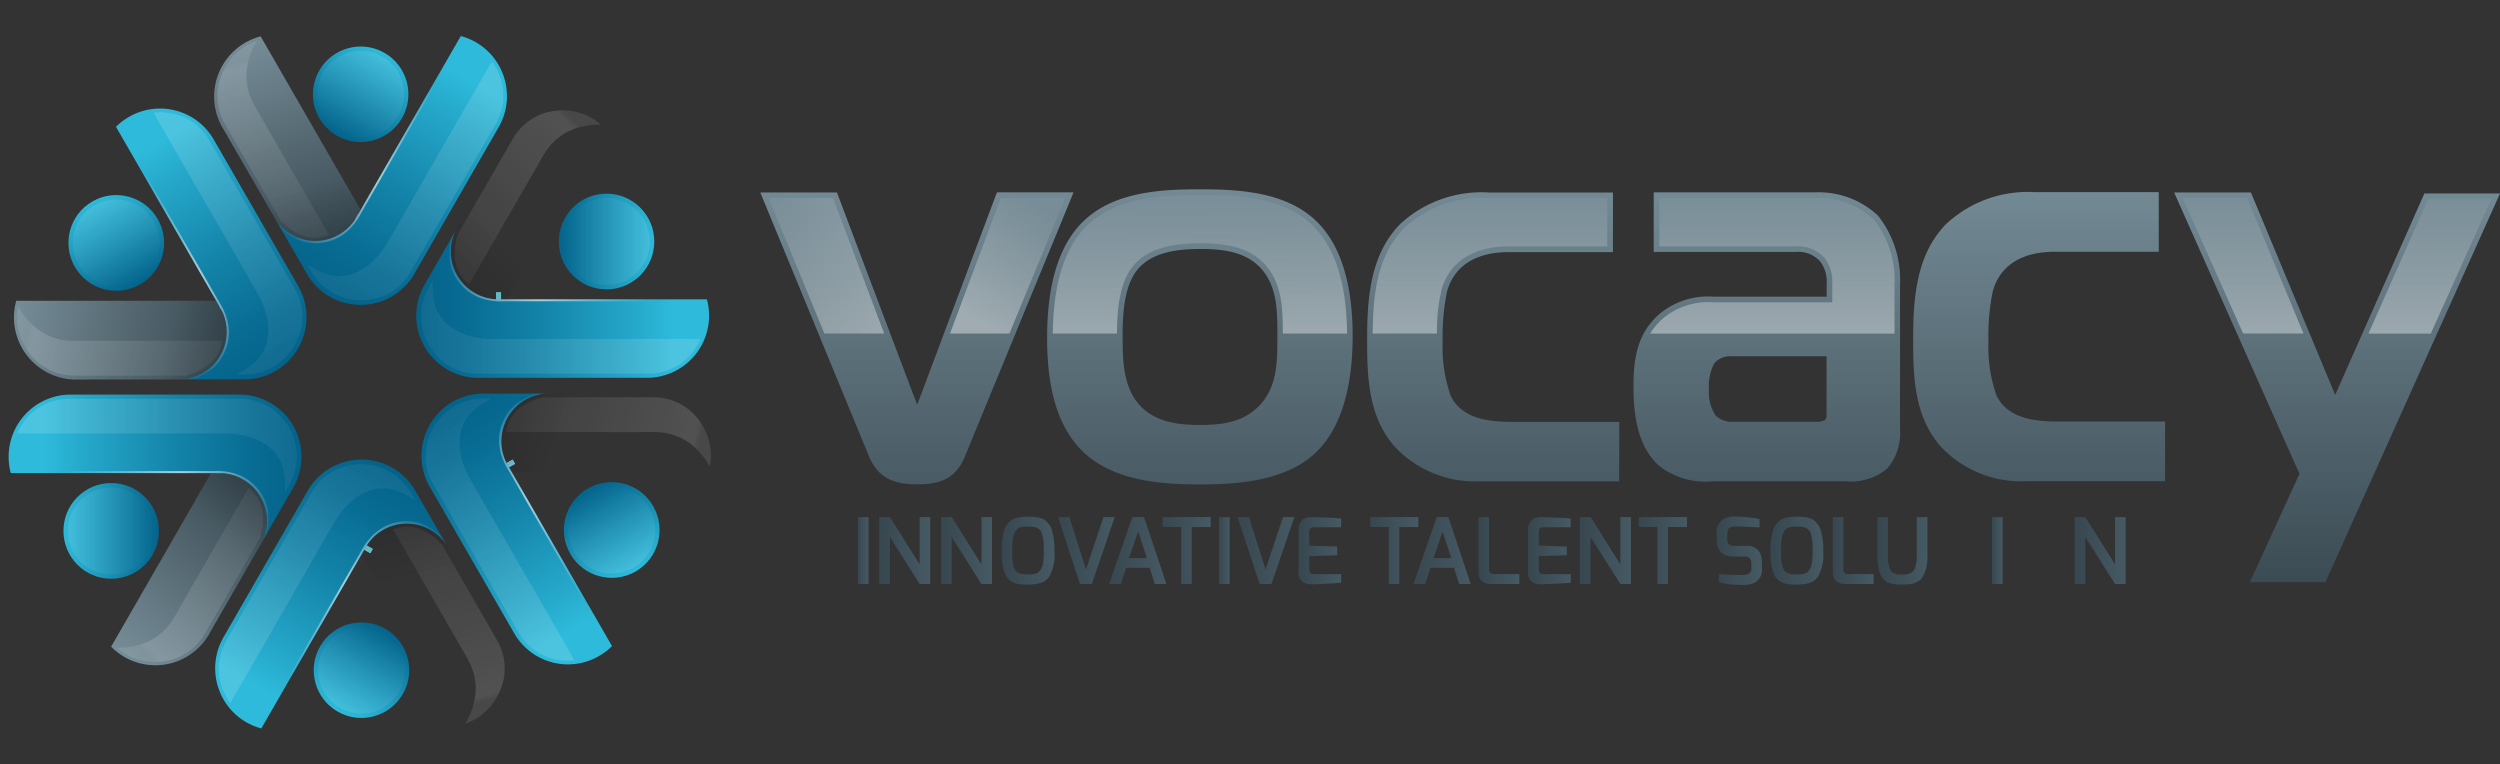 <?xml version="1.0" encoding="UTF-8"?> <svg xmlns="http://www.w3.org/2000/svg" xmlns:xlink="http://www.w3.org/1999/xlink" width="180.278" height="55.128" viewBox="0 0 180.278 55.128"><rect x="0" y="0" width="180.278" height="55.128" fill="#333333" stroke="none"/><defs><linearGradient id="linear-gradient" x1="-0.002" y1="6.763" x2="1" y2="6.763" gradientUnits="objectBoundingBox"><stop offset="0" stop-color="#37474f"></stop><stop offset="1" stop-color="#465a64"></stop></linearGradient><linearGradient id="linear-gradient-2" x1="0" y1="6.763" x2="1" y2="6.763" xlink:href="#linear-gradient"></linearGradient><linearGradient id="linear-gradient-3" x1="0" y1="6.763" x2="1" y2="6.763" xlink:href="#linear-gradient"></linearGradient><linearGradient id="linear-gradient-4" x1="0" y1="6.671" x2="1" y2="6.671" xlink:href="#linear-gradient"></linearGradient><linearGradient id="linear-gradient-5" x1="0" y1="6.763" x2="1" y2="6.763" xlink:href="#linear-gradient"></linearGradient><linearGradient id="linear-gradient-6" x1="0" y1="6.763" x2="0.999" y2="6.763" xlink:href="#linear-gradient"></linearGradient><linearGradient id="linear-gradient-7" x1="0" y1="6.764" x2="1.001" y2="6.764" xlink:href="#linear-gradient"></linearGradient><linearGradient id="linear-gradient-8" x1="0.001" y1="6.763" x2="1.003" y2="6.763" xlink:href="#linear-gradient"></linearGradient><linearGradient id="linear-gradient-9" x1="0" y1="6.763" x2="1" y2="6.763" xlink:href="#linear-gradient"></linearGradient><linearGradient id="linear-gradient-10" x1="0.002" y1="6.73" x2="0.999" y2="6.73" xlink:href="#linear-gradient"></linearGradient><linearGradient id="linear-gradient-11" x1="0" y1="6.764" x2="1" y2="6.764" xlink:href="#linear-gradient"></linearGradient><linearGradient id="linear-gradient-12" x1="0" y1="6.763" x2="1" y2="6.763" xlink:href="#linear-gradient"></linearGradient><linearGradient id="linear-gradient-13" x1="0.001" y1="6.762" x2="1.001" y2="6.762" xlink:href="#linear-gradient"></linearGradient><linearGradient id="linear-gradient-14" x1="0.002" y1="6.73" x2="0.999" y2="6.73" xlink:href="#linear-gradient"></linearGradient><linearGradient id="linear-gradient-15" x1="0" y1="6.763" x2="1.001" y2="6.763" xlink:href="#linear-gradient"></linearGradient><linearGradient id="linear-gradient-16" x1="0" y1="6.764" x2="1" y2="6.764" xlink:href="#linear-gradient"></linearGradient><linearGradient id="linear-gradient-17" x1="0.003" y1="6.633" x2="1.004" y2="6.633" xlink:href="#linear-gradient"></linearGradient><linearGradient id="linear-gradient-18" x1="0" y1="6.671" x2="1" y2="6.671" xlink:href="#linear-gradient"></linearGradient><linearGradient id="linear-gradient-19" x1="0" y1="6.762" x2="1" y2="6.762" xlink:href="#linear-gradient"></linearGradient><linearGradient id="linear-gradient-20" x1="0.002" y1="6.717" x2="1.003" y2="6.717" xlink:href="#linear-gradient"></linearGradient><linearGradient id="linear-gradient-22" x1="0.002" y1="6.763" x2="1.004" y2="6.763" xlink:href="#linear-gradient"></linearGradient><linearGradient id="linear-gradient-24" x1="0" y1="6.763" x2="1" y2="6.763" xlink:href="#linear-gradient"></linearGradient><linearGradient id="linear-gradient-26" x1="0.5" y1="1.049" x2="0.5" y2="-0.09" gradientUnits="objectBoundingBox"><stop offset="0" stop-color="#37474f"></stop><stop offset="1" stop-color="#788f9a"></stop></linearGradient><linearGradient id="linear-gradient-27" x1="0.213" y1="-0.121" x2="0.846" y2="1.16" gradientUnits="objectBoundingBox"><stop offset="0.003" stop-color="#fff" stop-opacity="0.051"></stop><stop offset="0.989" stop-color="#fff" stop-opacity="0.4"></stop></linearGradient><linearGradient id="linear-gradient-28" x1="0.676" y1="0.026" x2="0.329" y2="0.962" xlink:href="#linear-gradient-27"></linearGradient><linearGradient id="linear-gradient-29" x1="0.484" y1="0.003" x2="0.501" y2="1.064" xlink:href="#linear-gradient-27"></linearGradient><linearGradient id="linear-gradient-30" x1="0.5" y1="-0.03" x2="0.5" y2="1.067" xlink:href="#linear-gradient-27"></linearGradient><linearGradient id="linear-gradient-31" x1="0.5" y1="-0.03" x2="0.5" y2="1.066" xlink:href="#linear-gradient-27"></linearGradient><linearGradient id="linear-gradient-33" x1="0.5" y1="-0.03" x2="0.5" y2="1.067" xlink:href="#linear-gradient-27"></linearGradient><linearGradient id="linear-gradient-34" x1="0.5" y1="-0.038" x2="0.5" y2="1.067" xlink:href="#linear-gradient-27"></linearGradient><linearGradient id="linear-gradient-35" y1="0.5" x2="1" y2="0.5" gradientUnits="objectBoundingBox"><stop offset="0" stop-color="#04638b"></stop><stop offset="1" stop-color="#2ebada"></stop></linearGradient><linearGradient id="linear-gradient-36" x1="0.012" y1="0.5" x2="0.876" y2="0.5" gradientUnits="objectBoundingBox"><stop offset="0" stop-color="#04638b"></stop><stop offset="0.186" stop-color="#086c93"></stop><stop offset="0.488" stop-color="#1484a9"></stop><stop offset="0.864" stop-color="#26aacc"></stop><stop offset="1" stop-color="#2ebada"></stop></linearGradient><linearGradient id="linear-gradient-37" y1="0.5" x2="1" y2="0.5" gradientUnits="objectBoundingBox"><stop offset="0.001" stop-color="#fff" stop-opacity="0"></stop><stop offset="0.987" stop-color="#fff" stop-opacity="0.102"></stop></linearGradient><linearGradient id="linear-gradient-38" x1="0.107" y1="0.973" x2="0.82" y2="-0.08" xlink:href="#linear-gradient-26"></linearGradient><linearGradient id="linear-gradient-39" x1="0.542" y1="0.434" x2="0.168" y2="0.892" gradientUnits="objectBoundingBox"><stop offset="0" stop-opacity="0"></stop><stop offset="0.987" stop-opacity="0.102"></stop></linearGradient><radialGradient id="radial-gradient" cx="0.15" cy="0.573" r="0.99" gradientTransform="translate(0.276) scale(0.449 1)" gradientUnits="objectBoundingBox"><stop offset="0.013" stop-color="#fff" stop-opacity="0.6"></stop><stop offset="1" stop-color="#fff" stop-opacity="0"></stop></radialGradient><linearGradient id="linear-gradient-40" y1="0.499" x2="1" y2="0.499" gradientUnits="objectBoundingBox"><stop offset="0.001" stop-color="#fff" stop-opacity="0.051"></stop><stop offset="0.987" stop-color="#fff" stop-opacity="0.149"></stop></linearGradient><linearGradient id="linear-gradient-41" x1="0.04" y1="0.939" x2="0.785" y2="0.015" gradientUnits="objectBoundingBox"><stop offset="0.001" stop-color="#fff" stop-opacity="0.051"></stop><stop offset="0.957" stop-color="#fff" stop-opacity="0.149"></stop><stop offset="0.987" stop-color="#fff" stop-opacity="0.102"></stop></linearGradient></defs><g id="Group_257" data-name="Group 257" transform="translate(-3.713 -4.445)"><g id="Group_180" data-name="Group 180" transform="translate(58.537 18.096)"><g id="Group_176" data-name="Group 176" transform="translate(7.04 23.597)"><path id="Path_7167" data-name="Path 7167" d="M1738.2,1807.821V1803h.76v4.825h-.76Z" transform="translate(-1738.199 -1802.958)" fill="url(#linear-gradient)"></path><path id="Path_7168" data-name="Path 7168" d="M1778.4,1807.821V1803h.776l2.14,3.406V1803h.761v4.825h-.761l-2.148-3.391v3.391h-.768Z" transform="translate(-1776.863 -1802.958)" fill="url(#linear-gradient-2)"></path><path id="Path_7169" data-name="Path 7169" d="M1895,1807.821V1803h.776l2.14,3.406V1803h.761v4.825h-.761l-2.148-3.391v3.391H1895Z" transform="translate(-1889.007 -1802.958)" fill="url(#linear-gradient-3)"></path><path id="Path_7170" data-name="Path 7170" d="M2009.434,1805.882a3.061,3.061,0,0,1-.1-.568,7.419,7.419,0,0,1-.034-.767,6.649,6.649,0,0,1,.05-.813,4.032,4.032,0,0,1,.134-.633,1.464,1.464,0,0,1,.222-.445,1.373,1.373,0,0,1,.286-.292,1.147,1.147,0,0,1,.359-.165,2.673,2.673,0,0,1,.738-.1c.263,0,.458.008.589.019a2.407,2.407,0,0,1,.409.081,1.047,1.047,0,0,1,.355.165,1.346,1.346,0,0,1,.279.292,1.424,1.424,0,0,1,.214.441,5.134,5.134,0,0,1,.176,1.484,3.264,3.264,0,0,1-.375,1.841,1.213,1.213,0,0,1-.634.464,3.916,3.916,0,0,1-1.319.1,1.715,1.715,0,0,1-.646-.138,1.634,1.634,0,0,1-.321-.226,1.076,1.076,0,0,1-.222-.3A3.26,3.26,0,0,1,2009.434,1805.882Zm.684-2.21c-.015.115-.027.25-.042.4s-.015.326-.015.525,0,.38.015.533a2.969,2.969,0,0,0,.053.418,1.156,1.156,0,0,0,.1.307,1.083,1.083,0,0,0,.145.207.585.585,0,0,0,.207.127,1.874,1.874,0,0,0,.6.081,2.019,2.019,0,0,0,.57-.062.648.648,0,0,0,.344-.249,1.138,1.138,0,0,0,.195-.51,4.866,4.866,0,0,0,.053-.756q0-.426-.011-.667a2.614,2.614,0,0,0-.053-.426q-.04-.178-.08-.311a.608.608,0,0,0-.122-.215.914.914,0,0,0-.157-.134.57.57,0,0,0-.2-.077,2.056,2.056,0,0,0-.424-.042c-.153,0-.264,0-.325,0s-.13.012-.21.023a.612.612,0,0,0-.187.054.755.755,0,0,0-.153.1.446.446,0,0,0-.13.153c-.03.061-.061.134-.1.222A.9.9,0,0,0,2010.118,1803.672Z" transform="translate(-1998.938 -1802.092)" fill="url(#linear-gradient-4)"></path><path id="Path_7171" data-name="Path 7171" d="M2115.8,1803h.814l1.2,3.77,1.257-3.77h.814l-1.651,4.825h-.853Z" transform="translate(-2101.367 -1802.958)" fill="url(#linear-gradient-5)"></path><path id="Path_7172" data-name="Path 7172" d="M2212.1,1807.725l1.678-4.825h.841l1.61,4.825h-.838l-.367-1.166h-1.7l-.375,1.166Zm1.437-1.865h1.288l-.63-1.918Z" transform="translate(-2193.986 -1802.861)" fill="url(#linear-gradient-6)"></path><path id="Path_7173" data-name="Path 7173" d="M2312.9,1803.618v-.717h3.474v.717h-1.368v4.108h-.764v-4.108Z" transform="translate(-2290.933 -1802.862)" fill="url(#linear-gradient-7)"></path><path id="Path_7174" data-name="Path 7174" d="M2419.5,1807.821V1803h.761v4.825h-.761Z" transform="translate(-2393.46 -1802.958)" fill="url(#linear-gradient-8)"></path><path id="Path_7175" data-name="Path 7175" d="M2454.6,1803h.814l1.2,3.77,1.258-3.77h.814l-1.647,4.825h-.852Z" transform="translate(-2427.218 -1802.958)" fill="url(#linear-gradient-9)"></path><path id="Path_7176" data-name="Path 7176" d="M2569.74,1803.007a1.038,1.038,0,0,1,.252-.088,1.513,1.513,0,0,1,.191-.019q.069,0,1,.034c.619.019,1.017.046,1.2.073v.629h-1.961c-.161,0-.264.042-.3.119a.64.64,0,0,0-.042.25v.955l2.018.065v.629l-2.018.065v.955q.005.276.183.322a1.137,1.137,0,0,0,.222.019h1.9v.621c-.138.019-.669.05-1.583.092l-.455.019h-.123a1.748,1.748,0,0,1-.176-.011,1,1,0,0,1-.252-.065.751.751,0,0,1-.489-.84v-2.976A.87.87,0,0,1,2569.74,1803.007Z" transform="translate(-2537.535 -1802.861)" fill="url(#linear-gradient-10)"></path><path id="Path_7177" data-name="Path 7177" d="M2704.7,1803.618v-.717h3.474v.717H2706.8v4.108h-.761v-4.108Z" transform="translate(-2667.758 -1802.862)" fill="url(#linear-gradient-11)"></path><path id="Path_7178" data-name="Path 7178" d="M2786.3,1807.725l1.678-4.825h.841l1.61,4.825h-.837l-.367-1.166h-1.7l-.374,1.166Zm1.441-1.865h1.288l-.63-1.918Z" transform="translate(-2746.239 -1802.861)" fill="url(#linear-gradient-12)"></path><path id="Path_7179" data-name="Path 7179" d="M2909,1806.928V1803h.761v3.763c0,.169.046.269.137.3a.732.732,0,0,0,.268.042h1.781v.717h-1.991q-.694,0-.883-.449A1.4,1.4,0,0,1,2909,1806.928Z" transform="translate(-2864.25 -1802.958)" fill="url(#linear-gradient-13)"></path><path id="Path_7180" data-name="Path 7180" d="M3002.839,1803.007a1.041,1.041,0,0,1,.252-.088,1.526,1.526,0,0,1,.191-.019c.05,0,.379.011,1,.034s1.017.046,1.2.073v.629h-1.961c-.161,0-.264.042-.3.119a.64.64,0,0,0-.042.25v.955l2.018.065v.629l-2.018.065v.955c0,.184.065.291.183.322a1.136,1.136,0,0,0,.222.019h1.9v.621c-.138.019-.669.05-1.583.092l-.455.019h-.123a1.735,1.735,0,0,1-.175-.011,1,1,0,0,1-.252-.065.751.751,0,0,1-.489-.84v-2.976A.876.876,0,0,1,3002.839,1803.007Z" transform="translate(-2954.081 -1802.861)" fill="url(#linear-gradient-14)"></path><path id="Path_7181" data-name="Path 7181" d="M3100.3,1807.821V1803h.776l2.141,3.406V1803h.76v4.825h-.76l-2.148-3.391v3.391h-.768Z" transform="translate(-3048.237 -1802.958)" fill="url(#linear-gradient-15)"></path><path id="Path_7182" data-name="Path 7182" d="M3211.4,1803.618v-.717h3.474v.717H3213.5v4.108h-.761v-4.108Z" transform="translate(-3155.09 -1802.862)" fill="url(#linear-gradient-16)"></path><path id="Path_7183" data-name="Path 7183" d="M3359.2,1801.958a1.419,1.419,0,0,1,.386-.057h.371c.141,0,.386.019.738.057a7.153,7.153,0,0,1,.795.123v.606c-.184-.011-.478-.027-.875-.046s-.7-.019-.875-.019a.789.789,0,0,0-.417.1c-.107.062-.157.215-.157.456v.311a.527.527,0,0,0,.13.426.754.754,0,0,0,.439.1h.829a.962.962,0,0,1,1.04.752,1.69,1.69,0,0,1,.058.476v.368a1.055,1.055,0,0,1-.585,1.089,1.869,1.869,0,0,1-.749.13,7.11,7.11,0,0,1-1.774-.184v-.606a12.268,12.268,0,0,0,1.257.073q.534,0,.631-.011a1.072,1.072,0,0,0,.214-.057.393.393,0,0,0,.244-.41v-.326a.6.6,0,0,0-.107-.387.435.435,0,0,0-.37-.134h-.807a1.513,1.513,0,0,1-.555-.088,1,1,0,0,1-.354-.207.87.87,0,0,1-.2-.3,1.772,1.772,0,0,1-.107-.636v-.422a1.1,1.1,0,0,1,.382-.967A1.227,1.227,0,0,1,3359.2,1801.958Z" transform="translate(-3296.472 -1801.9)" fill="url(#linear-gradient-17)"></path><path id="Path_7184" data-name="Path 7184" d="M3459.935,1805.882a3.064,3.064,0,0,1-.1-.568,7.279,7.279,0,0,1-.035-.767,6.6,6.6,0,0,1,.05-.813,3.98,3.98,0,0,1,.134-.633,1.48,1.48,0,0,1,.221-.445,1.387,1.387,0,0,1,.287-.292,1.147,1.147,0,0,1,.359-.165,2.669,2.669,0,0,1,.738-.1c.263,0,.459.008.589.019a2.4,2.4,0,0,1,.409.081,1.046,1.046,0,0,1,.355.165,1.365,1.365,0,0,1,.28.292,1.451,1.451,0,0,1,.214.441,5.144,5.144,0,0,1,.176,1.484,3.262,3.262,0,0,1-.375,1.841,1.213,1.213,0,0,1-.635.464,3.913,3.913,0,0,1-1.319.1,1.715,1.715,0,0,1-.646-.138,1.956,1.956,0,0,1-.321-.226,1.057,1.057,0,0,1-.222-.3A3.294,3.294,0,0,1,3459.935,1805.882Zm.685-2.21c-.015.115-.027.25-.042.4s-.015.326-.015.525,0,.38.015.533a2.9,2.9,0,0,0,.053.418,1.165,1.165,0,0,0,.1.307,1.106,1.106,0,0,0,.146.207.587.587,0,0,0,.207.127,1.875,1.875,0,0,0,.6.081,2.019,2.019,0,0,0,.57-.062.649.649,0,0,0,.344-.249,1.138,1.138,0,0,0,.194-.51,4.829,4.829,0,0,0,.054-.756q0-.426-.011-.667a2.7,2.7,0,0,0-.053-.426c-.027-.119-.054-.222-.081-.311a.6.6,0,0,0-.122-.215.932.932,0,0,0-.156-.134.574.574,0,0,0-.2-.077,2.051,2.051,0,0,0-.424-.042c-.153,0-.264,0-.324,0s-.13.012-.21.023a.61.61,0,0,0-.187.054.748.748,0,0,0-.153.1.446.446,0,0,0-.13.153c-.031.061-.062.134-.1.222A1,1,0,0,0,3460.619,1803.672Z" transform="translate(-3393.999 -1802.092)" fill="url(#linear-gradient-18)"></path><path id="Path_7185" data-name="Path 7185" d="M3577.5,1806.928V1803h.761v3.763c0,.169.045.269.137.3a.731.731,0,0,0,.268.042h1.781v.717h-1.992q-.694,0-.883-.449A1.323,1.323,0,0,1,3577.5,1806.928Z" transform="translate(-3507.199 -1802.958)" fill="url(#linear-gradient-19)"></path><path id="Path_7186" data-name="Path 7186" d="M3663.534,1807.856h-.1a2.2,2.2,0,0,1-1.039-.165,2.044,2.044,0,0,1-.275-.234.978.978,0,0,1-.233-.38,4.26,4.26,0,0,1-.191-1.365V1803h.76v2.716a2.9,2.9,0,0,0,.115.955,1.183,1.183,0,0,0,.142.253.454.454,0,0,0,.214.138,1.418,1.418,0,0,0,.5.081,2.379,2.379,0,0,0,.432-.027.935.935,0,0,0,.279-.108.542.542,0,0,0,.222-.234,2.422,2.422,0,0,0,.176-1.059V1803h.768v2.716a3.367,3.367,0,0,1-.172,1.231,3.648,3.648,0,0,1-.183.38.737.737,0,0,1-.249.257c-.1.065-.2.115-.271.153a1,1,0,0,1-.31.088A5.342,5.342,0,0,1,3663.534,1807.856Z" transform="translate(-3588.18 -1802.958)" fill="url(#linear-gradient-20)"></path><path id="Path_7187" data-name="Path 7187" d="M3771.4,1803.618v-.717h3.475v.717H3773.5v4.108h-.761v-4.108Z" transform="translate(-3693.689 -1802.862)" fill="url(#linear-gradient-16)"></path><path id="Path_7188" data-name="Path 7188" d="M3877.9,1807.821V1803h.761v4.825h-.761Z" transform="translate(-3796.116 -1802.958)" fill="url(#linear-gradient-22)"></path><path id="Path_7189" data-name="Path 7189" d="M3916.134,1805.882a3.04,3.04,0,0,1-.1-.568,7.552,7.552,0,0,1-.035-.767,6.594,6.594,0,0,1,.05-.813,3.977,3.977,0,0,1,.134-.633,1.447,1.447,0,0,1,.222-.445,1.362,1.362,0,0,1,.287-.292,1.144,1.144,0,0,1,.359-.165,2.675,2.675,0,0,1,.738-.1c.264,0,.458.008.589.019a2.409,2.409,0,0,1,.409.081,1.045,1.045,0,0,1,.355.165,1.352,1.352,0,0,1,.279.292,1.446,1.446,0,0,1,.214.441,5.143,5.143,0,0,1,.176,1.484,3.269,3.269,0,0,1-.375,1.841,1.211,1.211,0,0,1-.635.464,3.911,3.911,0,0,1-1.318.1,1.713,1.713,0,0,1-.646-.138,1.647,1.647,0,0,1-.321-.226,1.077,1.077,0,0,1-.222-.3A3.294,3.294,0,0,1,3916.134,1805.882Zm.685-2.21c-.016.115-.027.25-.042.4s-.015.326-.015.525,0,.38.015.533a2.829,2.829,0,0,0,.054.418,1.139,1.139,0,0,0,.1.307,1.106,1.106,0,0,0,.146.207.582.582,0,0,0,.206.127,1.876,1.876,0,0,0,.6.081,2.018,2.018,0,0,0,.569-.062.649.649,0,0,0,.344-.249,1.135,1.135,0,0,0,.195-.51,4.834,4.834,0,0,0,.054-.756q0-.426-.012-.667a2.534,2.534,0,0,0-.054-.426q-.04-.178-.08-.311a.608.608,0,0,0-.122-.215.924.924,0,0,0-.157-.134.572.572,0,0,0-.2-.077,2.056,2.056,0,0,0-.424-.042c-.153,0-.264,0-.325,0s-.13.012-.21.023a.608.608,0,0,0-.187.054.764.764,0,0,0-.153.1.5.5,0,0,0-.13.153c-.03.061-.061.134-.1.222A.989.989,0,0,0,3916.819,1803.672Z" transform="translate(-3832.761 -1802.092)" fill="url(#linear-gradient-18)"></path><path id="Path_7190" data-name="Path 7190" d="M4033.7,1807.821V1803h.776l2.141,3.406V1803h.76v4.825h-.76l-2.148-3.391v3.391h-.768Z" transform="translate(-3945.962 -1802.958)" fill="url(#linear-gradient-24)"></path><path id="Path_7191" data-name="Path 7191" d="M4148.5,1801.958a1.425,1.425,0,0,1,.387-.057h.37c.142,0,.387.019.738.057a7.109,7.109,0,0,1,.794.123v.606c-.183-.011-.477-.027-.875-.046s-.7-.019-.875-.019a.786.786,0,0,0-.416.1c-.107.062-.157.215-.157.456v.311a.527.527,0,0,0,.13.426.756.756,0,0,0,.439.1h.83a.963.963,0,0,1,1.04.752,1.709,1.709,0,0,1,.057.476v.368a1.055,1.055,0,0,1-.584,1.089,1.869,1.869,0,0,1-.749.13,7.11,7.11,0,0,1-1.774-.184v-.606a12.277,12.277,0,0,0,1.258.073q.533,0,.631-.011a1.093,1.093,0,0,0,.214-.057.393.393,0,0,0,.244-.41v-.326a.6.6,0,0,0-.107-.387.437.437,0,0,0-.371-.134h-.806a1.511,1.511,0,0,1-.554-.088,1,1,0,0,1-.355-.207.92.92,0,0,1-.2-.3,1.772,1.772,0,0,1-.107-.636v-.422a1.1,1.1,0,0,1,.382-.967A1.225,1.225,0,0,1,4148.5,1801.958Z" transform="translate(-4055.606 -1801.9)" fill="url(#linear-gradient-17)"></path></g><g id="Group_178" data-name="Group 178"><g id="Group_177" data-name="Group 177"><path id="Path_7192" data-name="Path 7192" d="M1630.9,1198.74h-6.849a1.537,1.537,0,0,0-1.258.506,3.533,3.533,0,0,0-.386,1.857,3.161,3.161,0,0,0,.466,1.895,1.689,1.689,0,0,0,1.1.468h6.1a1.285,1.285,0,0,0,.68-.115c.161-.142.138-.272.138-.479l0-4.131Zm-50.77-1.362c0,1.622.038,3.517,1.162,4.814s2.809,1.5,4.415,1.5c1.647,0,3.214-.2,4.38-1.5,1.2-1.335,1.2-3.122,1.2-4.806s.05-3.609-1.158-4.956c-1.128-1.258-2.832-1.427-4.418-1.427-1.517,0-3.386.192-4.453,1.419S1580.127,1195.833,1580.127,1197.379Zm84.863,9.842-9.04-20.294h5.538l6.077,14.6L1674,1187h5.454l-12.59,28.031h-5.45Zm-34.094-12.78v-.936a2.39,2.39,0,0,0-.463-1.592,2.122,2.122,0,0,0-1.781-.694h-10.228v-4.3h11.726a6.245,6.245,0,0,1,4.449,1.684,7.466,7.466,0,0,1,1.586,5.013v10.337a3.985,3.985,0,0,1-.917,2.881,4.123,4.123,0,0,1-3.058.921h-9.475a5.452,5.452,0,0,1-3.891-1.089c-1.609-1.4-1.88-3.759-1.88-5.757s.268-3.8,1.842-5.19a5.461,5.461,0,0,1,3.933-1.277h8.156Zm-14.968,13.317h-10.006a7.907,7.907,0,0,1-6.264-2.6c-1.8-2.14-1.9-4.879-1.9-7.548,0-2.969.18-6.141,2.377-8.4a8.627,8.627,0,0,1,6.394-2.278h8.955v4.3h-7.533c-2.022,0-3.837.748-4.43,2.827a15.956,15.956,0,0,0-.317,3.632,10.5,10.5,0,0,0,.589,3.927c.864,1.711,2.886,1.857,4.575,1.857h7.572l-.008,4.292ZM1585.7,1186.7c2.824,0,6.138.18,8.325,2.228s2.691,5.477,2.691,8.339-.5,6.386-2.691,8.45c-2.133,2.006-5.554,2.267-8.325,2.267-2.809,0-6.142-.257-8.321-2.263-2.24-2.063-2.695-5.408-2.695-8.3s.459-6.4,2.691-8.488C1579.566,1186.88,1582.879,1186.7,1585.7,1186.7Zm53.812,2.5c-2.194,2.259-2.377,5.431-2.377,8.4,0,2.67.1,5.408,1.9,7.548a7.909,7.909,0,0,0,6.265,2.6h10v-4.3h-7.572c-1.689,0-3.711-.142-4.575-1.856a10.5,10.5,0,0,1-.588-3.928,15.94,15.94,0,0,1,.317-3.632c.6-2.079,2.412-2.827,4.43-2.827h7.533v-4.3H1645.9A8.628,8.628,0,0,0,1639.516,1189.2Zm-74.2,13.022c.042-.1.08-.184.1-.238l5.653-15.067h5.527l-7.82,19.006c-.661,1.661-1.812,2.052-3.455,2.052-1.624,0-2.817-.411-3.49-2.048L1554,1186.927h5.527l5.691,15.063C1565.236,1202.043,1565.271,1202.135,1565.313,1202.227Z" transform="translate(-1553.999 -1186.7)" fill="url(#linear-gradient-26)"></path></g></g><g id="Group_179" data-name="Group 179" transform="translate(0.604 0.41)"><path id="Path_7193" data-name="Path 7193" d="M1578.132,1212.873h-4.312l-4.021-9.773h4.644Z" transform="translate(-1569.8 -1202.881)" fill-rule="evenodd" fill="url(#linear-gradient-27)"></path><path id="Path_7194" data-name="Path 7194" d="M1920.209,1203.1l-4.021,9.773H1911.9l3.665-9.773Z" transform="translate(-1898.824 -1202.881)" fill-rule="evenodd" fill="url(#linear-gradient-28)"></path><path id="Path_7195" data-name="Path 7195" d="M2127.024,1207.392h-4.633c0-1.741-.034-3.579-1.261-4.948s-3-1.561-4.721-1.561c-1.651,0-3.6.23-4.755,1.561-1.077,1.247-1.211,3.318-1.223,4.948H2105.8c.034-2.719.5-5.953,2.561-7.875,2.094-1.96,5.336-2.117,8.049-2.117s5.955.161,8.05,2.117C2126.516,1201.435,2127.005,1204.688,2127.024,1207.392Z" transform="translate(-2085.313 -1197.401)" fill-rule="evenodd" fill="url(#linear-gradient-29)"></path><path id="Path_7196" data-name="Path 7196" d="M2726.315,1203.2v3.487h-7.128c-2.2,0-4.17.855-4.82,3.118a13.06,13.06,0,0,0-.332,3.165H2709.4c.023-2.708.279-5.573,2.263-7.614a8.238,8.238,0,0,1,6.1-2.156Z" transform="translate(-2665.841 -1202.978)" fill-rule="evenodd" fill="url(#linear-gradient-30)"></path><path id="Path_7197" data-name="Path 7197" d="M3250.521,1209.491v3.483H3232.9a4.532,4.532,0,0,1,.906-1.078,5.077,5.077,0,0,1,3.666-1.177h8.562v-1.339a2.784,2.784,0,0,0-.551-1.849,2.5,2.5,0,0,0-2.094-.844h-9.826V1203.2h11.321a5.877,5.877,0,0,1,4.159,1.557A7.076,7.076,0,0,1,3250.521,1209.491Z" transform="translate(-3169.334 -1202.978)" fill-rule="evenodd" fill="url(#linear-gradient-31)"></path><path id="Path_7198" data-name="Path 7198" d="M3756.716,1203.2v3.487h-7.128c-2.2,0-4.169.855-4.819,3.118a13.072,13.072,0,0,0-.333,3.165H3739.8c.022-2.708.279-5.573,2.262-7.614a8.241,8.241,0,0,1,6.1-2.156Z" transform="translate(-3656.858 -1202.978)" fill-rule="evenodd" fill="url(#linear-gradient-30)"></path><path id="Path_7199" data-name="Path 7199" d="M4246.41,1212.873h-4.356l-4.355-9.773h4.644Z" transform="translate(-4135.728 -1202.881)" fill-rule="evenodd" fill="url(#linear-gradient-33)"></path><path id="Path_7200" data-name="Path 7200" d="M4596.963,1205.1l-4.369,9.7H4588.1l4.3-9.7Z" transform="translate(-4472.736 -1204.805)" fill-rule="evenodd" fill="url(#linear-gradient-34)"></path></g></g><g id="Group_199" data-name="Group 199" transform="translate(0 0)"><g id="Group_193" data-name="Group 193" transform="translate(10.583 38.697) rotate(-120)"><ellipse id="Ellipse_28" data-name="Ellipse 28" cx="3.452" cy="3.448" rx="3.452" ry="3.448" transform="translate(10.282 6.231)" fill="url(#linear-gradient-35)"></ellipse><path id="Path_7201" data-name="Path 7201" d="M.356,0C.3,0,.24,0,.178,0S.058,0,0,0Z" transform="translate(5.764 13.828)" fill="none" stroke="#6ec6d8" stroke-miterlimit="10" stroke-width="1"></path><path id="Path_7202" data-name="Path 7202" d="M0,0H.353C.294,0,.236,0,.174,0S.058,0,0,0Z" transform="translate(5.764 13.828)" fill="none" stroke="#6ec6d8" stroke-miterlimit="10" stroke-width="1"></path><path id="Path_7203" data-name="Path 7203" d="M21.151,6.141a4.468,4.468,0,0,1-4.475,4.469L4.482,10.6A4.49,4.49,0,0,1,0,6.119,4.46,4.46,0,0,1,.515,4.03l0,0,.159-.278h0L2.84,0A3.42,3.42,0,0,0,2.5,1.5a3.206,3.206,0,0,0,.051.581A3.464,3.464,0,0,0,5.77,4.948c.058,0,.116,0,.178,0s.12,0,.178,0L21,4.964A4.519,4.519,0,0,1,21.151,6.141Z" transform="translate(-0.003 8.883)" fill="url(#linear-gradient-36)"></path><ellipse id="Ellipse_29" data-name="Ellipse 29" cx="3.138" cy="3.134" rx="3.138" ry="3.134" transform="translate(10.596 6.545)" fill="url(#linear-gradient-37)"></ellipse><path id="Path_7204" data-name="Path 7204" d="M11.244,1.336,6.935,8.805l-.244.422L5.167,11.868l-1.1,1.911-.031.05H3.271A3.449,3.449,0,0,1,.047,10.965,3.592,3.592,0,0,1,0,10.385,3.444,3.444,0,0,1,.34,8.879v0l.24-.414,0,0L4.123,2.319l0-.008v0l0,0,.089-.155a4.483,4.483,0,0,1,7.024-.813Z" transform="translate(2.489 -0.001)" fill="url(#linear-gradient-38)"></path><path id="Path_7205" data-name="Path 7205" d="M6.2,4.1,5.169,5.885,4.067,7.8l-.031.05H3.273A3.449,3.449,0,0,1,.049,4.982,3.6,3.6,0,0,1,0,4.4,3.445,3.445,0,0,1,.342,2.9v0l.24-.414,0,0L2.013,0a3.522,3.522,0,0,0-.034.5A3.65,3.65,0,0,0,5.625,4.14,3.123,3.123,0,0,0,6.2,4.1Z" transform="translate(2.491 5.982)" fill="url(#linear-gradient-39)"></path><g id="Group_181" data-name="Group 181" transform="translate(2.387 8.886)"><path id="Path_7206" data-name="Path 7206" d="M0,0Z" transform="translate(18.121 8.456)" fill="#fff"></path><path id="Path_7207" data-name="Path 7207" d="M18.658,6.734a3.692,3.692,0,0,0,.015-.584c-.008-.139-.024-.279-.039-.418a4.17,4.17,0,0,0-.117-.573l-.012-.035s0-.008-.012-.019h-.078L3.985,5.089a5.287,5.287,0,0,1-.554,0,5.487,5.487,0,0,1-.709-.1,3.506,3.506,0,0,1-1.1-.438A3.247,3.247,0,0,1,.834,3.89,3.537,3.537,0,0,1,.162,2.755a2.646,2.646,0,0,1-.136-.542A4.548,4.548,0,0,1,0,1.563,4.1,4.1,0,0,1,.067.874C.09.758.117.642.141.526v0L.253.333h0L.446,0A3.42,3.42,0,0,0,.1,1.505a3.2,3.2,0,0,0,.051.581,3.441,3.441,0,0,0,1.366,2.2h0a3.445,3.445,0,0,0,1.857.66c.058,0,.116,0,.178,0s.12,0,.178,0L18.6,4.961a4.387,4.387,0,0,1,.16,1.181,4.475,4.475,0,0,1-.622,2.283s0-.012.008-.015a4.726,4.726,0,0,0,.433-1.157C18.615,7.078,18.639,6.9,18.658,6.734Z" transform="translate(0 0)" fill="url(#radial-gradient)"></path></g><path id="Path_7208" data-name="Path 7208" d="M.851,0c0,.182,0,.368,0,.55A4.711,4.711,0,0,0,.988,1.71,3.035,3.035,0,0,0,2.23,3.422a4.4,4.4,0,0,0,1.353.609,5.626,5.626,0,0,0,.837.163c.159.019.322.031.484.035.477.008.949.012,1.426.013q4.8,0,9.6,0c1.391,0,2.778.007,4.169.012h.093a.825.825,0,0,0-.031.081,4.431,4.431,0,0,1-.8,1.176,3.955,3.955,0,0,1-2.084,1.143,3.88,3.88,0,0,1-.818.084q-6.173-.006-12.346-.017A3.9,3.9,0,0,1,1.364,5.647a4.259,4.259,0,0,1-1.289-2.3,3.644,3.644,0,0,1-.066-.538A4.009,4.009,0,0,1,.565.5C.657.34.75.182.843.019.843,0,.847,0,.851,0Z" transform="translate(0.331 12.45)" fill="url(#linear-gradient-40)"></path><path id="Path_7209" data-name="Path 7209" d="M1.042,12.5a2.305,2.305,0,0,1-.368-.325A2.435,2.435,0,0,1,.06,10.945,3.216,3.216,0,0,1,0,10.129,5.651,5.651,0,0,1,.175,9.014a.38.38,0,0,1,.046-.108Q1.277,7.078,2.329,5.251q.922-1.6,1.841-3.187A4.089,4.089,0,0,1,5.85.447a3.889,3.889,0,0,1,1.2-.39A4.355,4.355,0,0,1,9.5.354a4.065,4.065,0,0,1,1,.632c.012.012.023.019.043.039H10.4a5.358,5.358,0,0,0-1.643.261A4.125,4.125,0,0,0,7.1,2.3a4.687,4.687,0,0,0-.731.971Q5.183,5.339,3.99,7.4q-1,1.735-2,3.466c-.3.518-.6,1.037-.9,1.555A.672.672,0,0,0,1.042,12.5Z" transform="translate(2.771 0.244)" fill="url(#linear-gradient-41)"></path></g><g id="Group_182" data-name="Group 182" transform="translate(33.73 12.164)"><ellipse id="Ellipse_28-2" data-name="Ellipse 28" cx="3.443" cy="3.451" rx="3.443" ry="3.451" transform="translate(10.277 6.246)" fill="url(#linear-gradient-35)"></ellipse><path id="Path_7201-2" data-name="Path 7201" d="M1079.956,1373.9c-.058,0-.116,0-.178,0s-.12,0-.178,0Z" transform="translate(-1073.841 -1360.039)" fill="none" stroke="#6ec6d8" stroke-miterlimit="10" stroke-width="1"></path><path id="Path_7202-2" data-name="Path 7202" d="M1079.6,1373.9h.352c-.058,0-.116,0-.178,0S1079.658,1373.9,1079.6,1373.9Z" transform="translate(-1073.841 -1360.039)" fill="none" stroke="#6ec6d8" stroke-miterlimit="10" stroke-width="1"></path><path id="Path_7203-2" data-name="Path 7203" d="M951.815,1252.334a4.479,4.479,0,0,1-4.471,4.482H935.171a4.479,4.479,0,0,1-4.471-4.482,4.487,4.487,0,0,1,.519-2.094l0,0,.159-.279h0l2.162-3.757a3.441,3.441,0,0,0-.344,1.508,3.235,3.235,0,0,0,.05.582,3.453,3.453,0,0,0,3.214,2.865c.058,0,.116,0,.178,0s.12,0,.178,0H951.66A4.536,4.536,0,0,1,951.815,1252.334Z" transform="translate(-930.7 -1237.291)" fill="url(#linear-gradient-36)"></path><ellipse id="Ellipse_29-2" data-name="Ellipse 29" cx="3.129" cy="3.137" rx="3.129" ry="3.137" transform="translate(10.591 6.56)" fill="url(#linear-gradient-37)"></ellipse><path id="Path_7204-2" data-name="Path 7204" d="M1006.336,1017.738l-4.309,7.487-.244.422-1.524,2.648-1.1,1.915-.031.05h-.762a3.438,3.438,0,0,1-3.214-2.865,3.6,3.6,0,0,1-.05-.582,3.466,3.466,0,0,1,.344-1.508v0l.24-.415,0,0,3.539-6.153,0-.008v0l0,0,.089-.155a4.467,4.467,0,0,1,7.013-.822Z" transform="translate(-992.609 -1016.4)" fill="url(#linear-gradient-38)"></path><path id="Path_7205-2" data-name="Path 7205" d="M1001.389,1175.3l-1.029,1.791-1.1,1.916-.031.05h-.762a3.438,3.438,0,0,1-3.214-2.865,3.62,3.62,0,0,1-.05-.582,3.464,3.464,0,0,1,.344-1.508v0l.24-.415,0,0,1.427-2.481a3.543,3.543,0,0,0-.035.5,3.641,3.641,0,0,0,3.636,3.645A3.132,3.132,0,0,0,1001.389,1175.3Z" transform="translate(-992.705 -1165.198)" fill="url(#linear-gradient-39)"></path><g id="Group_181-2" data-name="Group 181" transform="translate(2.391 8.914)"><path id="Path_7206-2" data-name="Path 7206" d="M1460,1464.3Z" transform="translate(-1441.918 -1455.848)" fill="#fff"></path><path id="Path_7207-2" data-name="Path 7207" d="M1011.144,1253.027a3.726,3.726,0,0,0,.016-.586c-.008-.14-.023-.279-.039-.419a4.185,4.185,0,0,0-.116-.574l-.012-.035s0-.008-.012-.019H996.5a5.26,5.26,0,0,1-.553,0,5.449,5.449,0,0,1-.708-.1,3.49,3.49,0,0,1-1.095-.438,3.237,3.237,0,0,1-.789-.663,3.539,3.539,0,0,1-.669-1.136,2.656,2.656,0,0,1-.135-.543,4.572,4.572,0,0,1-.023-.651,4.115,4.115,0,0,1,.066-.69c.023-.116.05-.233.073-.349v0l.112-.19h0l.193-.334a3.441,3.441,0,0,0-.344,1.508,3.21,3.21,0,0,0,.05.582,3.439,3.439,0,0,0,1.362,2.2h0a3.426,3.426,0,0,0,1.853.659c.058,0,.116,0,.178,0s.12,0,.178,0h14.842a4.4,4.4,0,0,1,.159,1.182,4.5,4.5,0,0,1-.623,2.288s0-.011.008-.016a4.754,4.754,0,0,0,.433-1.159C1011.1,1253.372,1011.125,1253.2,1011.144,1253.027Z" transform="translate(-992.524 -1246.3)" fill="url(#radial-gradient)"></path></g><path id="Path_7208-2" data-name="Path 7208" d="M940.206,1338.4c0,.182,0,.368,0,.551a4.728,4.728,0,0,0,.135,1.163,3.032,3.032,0,0,0,1.238,1.714,4.366,4.366,0,0,0,1.35.609,5.552,5.552,0,0,0,.835.163c.159.019.321.031.484.035.476.008.948.011,1.424.011q4.792-.005,9.581-.007c1.389,0,2.773,0,4.162.007h.093a.852.852,0,0,0-.031.082,4.45,4.45,0,0,1-.8,1.179,3.952,3.952,0,0,1-2.081,1.148,3.868,3.868,0,0,1-.816.085q-6.162,0-12.323,0a3.88,3.88,0,0,1-2.739-1.078,4.259,4.259,0,0,1-1.284-2.3,3.672,3.672,0,0,1-.066-.539,4.033,4.033,0,0,1,.557-2.311c.093-.163.186-.322.279-.485C940.2,1338.4,940.2,1338.4,940.206,1338.4Z" transform="translate(-939.018 -1325.915)" fill="url(#linear-gradient-40)"></path><path id="Path_7209-2" data-name="Path 7209" d="M1003.409,1035.254a2.3,2.3,0,0,1-.367-.326,2.437,2.437,0,0,1-.611-1.229,3.23,3.23,0,0,1-.058-.818,5.691,5.691,0,0,1,.174-1.117.383.383,0,0,1,.047-.109q1.056-1.832,2.108-3.664.922-1.6,1.841-3.2a4.1,4.1,0,0,1,1.679-1.621,3.879,3.879,0,0,1,1.2-.392,4.332,4.332,0,0,1,2.437.295,4.048,4.048,0,0,1,.994.632c.012.012.023.019.043.039h-.139a5.335,5.335,0,0,0-1.64.264,4.124,4.124,0,0,0-1.648,1.02,4.719,4.719,0,0,0-.731.973q-1.189,2.07-2.383,4.137-1,1.739-2,3.474c-.3.52-.6,1.039-.9,1.559A.67.67,0,0,0,1003.409,1035.254Z" transform="translate(-999.595 -1022.478)" fill="url(#linear-gradient-41)"></path></g><g id="Group_194" data-name="Group 194" transform="translate(14.46 18.316) rotate(-60)"><ellipse id="Ellipse_28-3" data-name="Ellipse 28" cx="3.445" cy="3.441" rx="3.445" ry="3.441" transform="translate(10.31 6.239)" fill="url(#linear-gradient-35)"></ellipse><path id="Path_7201-3" data-name="Path 7201" d="M.356,0C.3,0,.24,0,.178,0S.058,0,0,0Z" transform="translate(5.776 13.844)" fill="none" stroke="#6ec6d8" stroke-miterlimit="10" stroke-width="1"></path><path id="Path_7202-3" data-name="Path 7202" d="M0,0H.352C.294,0,.236,0,.174,0S.058,0,0,0Z" transform="translate(5.776 13.844)" fill="none" stroke="#6ec6d8" stroke-miterlimit="10" stroke-width="1"></path><path id="Path_7203-3" data-name="Path 7203" d="M21.156,6.1a4.49,4.49,0,0,1-4.484,4.479L4.477,10.6A4.468,4.468,0,0,1,0,6.127a4.474,4.474,0,0,1,.521-2.09l0,0,.159-.279h0L2.857,0A3.43,3.43,0,0,0,2.51,1.507a3.2,3.2,0,0,0,.05.58A3.445,3.445,0,0,0,5.777,4.944c.058,0,.116,0,.178,0s.12,0,.178,0L21,4.929A4.511,4.511,0,0,1,21.156,6.1Z" transform="translate(0.003 8.905)" fill="url(#linear-gradient-36)"></path><ellipse id="Ellipse_29-3" data-name="Ellipse 29" cx="3.132" cy="3.128" rx="3.132" ry="3.128" transform="translate(10.624 6.552)" fill="url(#linear-gradient-37)"></ellipse><path id="Path_7204-3" data-name="Path 7204" d="M11.27,1.335,6.945,8.813,6.7,9.235,5.171,11.88,4.065,13.793l-.031.05H3.271A3.431,3.431,0,0,1,.053,10.987a3.593,3.593,0,0,1-.05-.58A3.454,3.454,0,0,1,.35,8.9v0l.241-.414,0,0L4.147,2.333l0-.008v0l0,0,.089-.155a4.487,4.487,0,0,1,7.026-.828Z" transform="translate(2.502 0.001)" fill="url(#linear-gradient-38)"></path><path id="Path_7205-3" data-name="Path 7205" d="M6.2,4.091,5.169,5.88,4.063,7.793l-.031.05H3.268A3.431,3.431,0,0,1,.051,4.988,3.6,3.6,0,0,1,0,4.407,3.454,3.454,0,0,1,.348,2.9v0l.241-.414,0,0L2.025,0A3.522,3.522,0,0,0,1.99.5,3.632,3.632,0,0,0,5.628,4.134,3.121,3.121,0,0,0,6.2,4.091Z" transform="translate(2.508 6)" fill="url(#linear-gradient-39)"></path><g id="Group_181-3" data-name="Group 181" transform="translate(2.405 8.909)"><path id="Path_7206-3" data-name="Path 7206" d="M0,0Z" transform="translate(18.108 8.419)" fill="#fff"></path><path id="Path_7207-3" data-name="Path 7207" d="M18.649,6.7a3.7,3.7,0,0,0,.016-.584c-.008-.139-.023-.279-.038-.418a4.166,4.166,0,0,0-.116-.573L18.5,5.086s0-.008-.012-.019H18.41L3.98,5.082a5.281,5.281,0,0,1-.554,0,5.506,5.506,0,0,1-.709-.1,3.493,3.493,0,0,1-1.1-.436,3.228,3.228,0,0,1-.79-.661A3.519,3.519,0,0,1,.161,2.756a2.64,2.64,0,0,1-.135-.542A4.546,4.546,0,0,1,0,1.564,4.1,4.1,0,0,1,.07.875C.094.759.121.643.144.527v0L.257.333h0L.451,0A3.429,3.429,0,0,0,.1,1.506a3.2,3.2,0,0,0,.05.58,3.423,3.423,0,0,0,1.362,2.2h0a3.432,3.432,0,0,0,1.855.656c.058,0,.116,0,.178,0s.12,0,.178,0L18.6,4.924a4.378,4.378,0,0,1,.158,1.18,4.489,4.489,0,0,1-.626,2.284s0-.012.008-.015a4.744,4.744,0,0,0,.435-1.158C18.606,7.041,18.629,6.867,18.649,6.7Z" transform="translate(0 0)" fill="url(#radial-gradient)"></path></g><path id="Path_7208-3" data-name="Path 7208" d="M.858,0c0,.182,0,.368,0,.549A4.7,4.7,0,0,0,.992,1.711,3.018,3.018,0,0,0,2.23,3.42a4.374,4.374,0,0,0,1.352.606,5.606,5.606,0,0,0,.837.162c.159.019.322.031.484.034.477.007.949.011,1.426.01q4.8-.011,9.6-.018c1.391,0,2.778,0,4.169,0h.093a.828.828,0,0,0-.031.081,4.456,4.456,0,0,1-.807,1.178,3.975,3.975,0,0,1-2.086,1.148,3.885,3.885,0,0,1-.818.086Q10.275,6.717,4.1,6.72A3.886,3.886,0,0,1,1.36,5.647a4.238,4.238,0,0,1-1.284-2.3A3.638,3.638,0,0,1,.01,2.811,4.02,4.02,0,0,1,.571.5C.664.341.757.182.85.02.85,0,.854,0,.858,0Z" transform="translate(0.34 12.476)" fill="url(#linear-gradient-40)"></path><path id="Path_7209-3" data-name="Path 7209" d="M1.045,12.518a2.29,2.29,0,0,1-.368-.325,2.423,2.423,0,0,1-.611-1.226,3.214,3.214,0,0,1-.057-.817A5.661,5.661,0,0,1,.184,9.035a.382.382,0,0,1,.047-.108q1.06-1.83,2.116-3.66.926-1.6,1.848-3.191A4.114,4.114,0,0,1,5.878.457,3.9,3.9,0,0,1,7.083.064,4.352,4.352,0,0,1,9.524.356a4.043,4.043,0,0,1,1,.63c.012.012.023.019.043.039h-.14a5.368,5.368,0,0,0-1.643.265,4.147,4.147,0,0,0-1.652,1.02,4.722,4.722,0,0,0-.733.972Q5.2,5.349,4,7.413,3,9.15,2,10.883c-.3.519-.6,1.038-.9,1.557A.679.679,0,0,0,1.045,12.518Z" transform="translate(2.783 0.246)" fill="url(#linear-gradient-41)"></path></g><g id="Group_196" data-name="Group 196" transform="translate(49.34 25.929) rotate(60)"><ellipse id="Ellipse_28-4" data-name="Ellipse 28" cx="3.452" cy="3.448" rx="3.452" ry="3.448" transform="translate(10.282 6.231)" fill="url(#linear-gradient-35)"></ellipse><path id="Path_7201-4" data-name="Path 7201" d="M.356,0C.3,0,.24,0,.178,0S.058,0,0,0Z" transform="translate(5.764 13.828)" fill="none" stroke="#6ec6d8" stroke-miterlimit="10" stroke-width="1"></path><path id="Path_7202-4" data-name="Path 7202" d="M0,0H.353C.294,0,.236,0,.174,0S.058,0,0,0Z" transform="translate(5.764 13.828)" fill="none" stroke="#6ec6d8" stroke-miterlimit="10" stroke-width="1"></path><path id="Path_7203-4" data-name="Path 7203" d="M21.151,6.141a4.468,4.468,0,0,1-4.475,4.469L4.482,10.6A4.49,4.49,0,0,1,0,6.119,4.46,4.46,0,0,1,.515,4.03l0,0,.159-.278h0L2.84,0A3.42,3.42,0,0,0,2.5,1.5a3.206,3.206,0,0,0,.051.581A3.464,3.464,0,0,0,5.77,4.948c.058,0,.116,0,.178,0s.12,0,.178,0L21,4.964A4.519,4.519,0,0,1,21.151,6.141Z" transform="translate(-0.003 8.883)" fill="url(#linear-gradient-36)"></path><ellipse id="Ellipse_29-4" data-name="Ellipse 29" cx="3.138" cy="3.134" rx="3.138" ry="3.134" transform="translate(10.596 6.545)" fill="url(#linear-gradient-37)"></ellipse><path id="Path_7204-4" data-name="Path 7204" d="M11.244,1.336,6.935,8.805l-.244.422L5.167,11.868l-1.1,1.911-.031.05H3.271A3.449,3.449,0,0,1,.047,10.965,3.592,3.592,0,0,1,0,10.385,3.444,3.444,0,0,1,.34,8.879v0l.24-.414,0,0L4.123,2.319l0-.008v0l0,0,.089-.155a4.483,4.483,0,0,1,7.024-.813Z" transform="translate(2.489 -0.001)" fill="url(#linear-gradient-38)"></path><path id="Path_7205-4" data-name="Path 7205" d="M6.2,4.1,5.169,5.885,4.067,7.8l-.031.05H3.273A3.449,3.449,0,0,1,.049,4.982,3.6,3.6,0,0,1,0,4.4,3.445,3.445,0,0,1,.342,2.9v0l.24-.414,0,0L2.013,0a3.522,3.522,0,0,0-.034.5A3.65,3.65,0,0,0,5.625,4.14,3.123,3.123,0,0,0,6.2,4.1Z" transform="translate(2.491 5.982)" fill="url(#linear-gradient-39)"></path><g id="Group_181-4" data-name="Group 181" transform="translate(2.387 8.886)"><path id="Path_7206-4" data-name="Path 7206" d="M0,0Z" transform="translate(18.121 8.456)" fill="#fff"></path><path id="Path_7207-4" data-name="Path 7207" d="M18.658,6.734a3.692,3.692,0,0,0,.015-.584c-.008-.139-.024-.279-.039-.418a4.17,4.17,0,0,0-.117-.573l-.012-.035s0-.008-.012-.019h-.078L3.985,5.089a5.287,5.287,0,0,1-.554,0,5.487,5.487,0,0,1-.709-.1,3.506,3.506,0,0,1-1.1-.438A3.247,3.247,0,0,1,.834,3.89,3.537,3.537,0,0,1,.162,2.755a2.646,2.646,0,0,1-.136-.542A4.548,4.548,0,0,1,0,1.563,4.1,4.1,0,0,1,.067.874C.09.758.117.642.141.526v0L.253.333h0L.446,0A3.42,3.42,0,0,0,.1,1.505a3.2,3.2,0,0,0,.051.581,3.441,3.441,0,0,0,1.366,2.2h0a3.445,3.445,0,0,0,1.857.66c.058,0,.116,0,.178,0s.12,0,.178,0L18.6,4.961a4.387,4.387,0,0,1,.16,1.181,4.475,4.475,0,0,1-.622,2.283s0-.012.008-.015a4.726,4.726,0,0,0,.433-1.157C18.615,7.078,18.639,6.9,18.658,6.734Z" transform="translate(0 0)" fill="url(#radial-gradient)"></path></g><path id="Path_7208-4" data-name="Path 7208" d="M.851,0c0,.182,0,.368,0,.55A4.711,4.711,0,0,0,.988,1.71,3.035,3.035,0,0,0,2.23,3.422a4.4,4.4,0,0,0,1.353.609,5.626,5.626,0,0,0,.837.163c.159.019.322.031.484.035.477.008.949.012,1.426.013q4.8,0,9.6,0c1.391,0,2.778.007,4.169.012h.093a.825.825,0,0,0-.031.081,4.431,4.431,0,0,1-.8,1.176,3.955,3.955,0,0,1-2.084,1.143,3.88,3.88,0,0,1-.818.084q-6.173-.006-12.346-.017A3.9,3.9,0,0,1,1.364,5.647a4.259,4.259,0,0,1-1.289-2.3,3.644,3.644,0,0,1-.066-.538A4.009,4.009,0,0,1,.565.5C.657.34.75.182.843.019.843,0,.847,0,.851,0Z" transform="translate(0.331 12.45)" fill="url(#linear-gradient-40)"></path><path id="Path_7209-4" data-name="Path 7209" d="M1.042,12.5a2.305,2.305,0,0,1-.368-.325A2.435,2.435,0,0,1,.06,10.945,3.216,3.216,0,0,1,0,10.129,5.651,5.651,0,0,1,.175,9.014a.38.38,0,0,1,.046-.108Q1.277,7.078,2.329,5.251q.922-1.6,1.841-3.187A4.089,4.089,0,0,1,5.85.447a3.889,3.889,0,0,1,1.2-.39A4.355,4.355,0,0,1,9.5.354a4.065,4.065,0,0,1,1,.632c.012.012.023.019.043.039H10.4a5.358,5.358,0,0,0-1.643.261A4.125,4.125,0,0,0,7.1,2.3a4.687,4.687,0,0,0-.731.971Q5.183,5.339,3.99,7.4q-1,1.735-2,3.466c-.3.518-.6,1.037-.9,1.555A.672.672,0,0,0,1.042,12.5Z" transform="translate(2.771 0.244)" fill="url(#linear-gradient-41)"></path></g><g id="Group_197" data-name="Group 197" transform="translate(25.451 52.425) rotate(180)"><ellipse id="Ellipse_28-5" data-name="Ellipse 28" cx="3.443" cy="3.451" rx="3.443" ry="3.451" transform="translate(10.277 6.246)" fill="url(#linear-gradient-35)"></ellipse><path id="Path_7201-5" data-name="Path 7201" d="M.356,0C.3,0,.24,0,.178,0S.058,0,0,0Z" transform="translate(5.759 13.861)" fill="none" stroke="#6ec6d8" stroke-miterlimit="10" stroke-width="1"></path><path id="Path_7202-5" data-name="Path 7202" d="M0,0H.352C.294,0,.236,0,.174,0S.058,0,0,0Z" transform="translate(5.759 13.861)" fill="none" stroke="#6ec6d8" stroke-miterlimit="10" stroke-width="1"></path><path id="Path_7203-5" data-name="Path 7203" d="M21.115,6.134a4.479,4.479,0,0,1-4.471,4.482H4.471A4.479,4.479,0,0,1,0,6.134,4.489,4.489,0,0,1,.518,4.04l0,0,.159-.279h0L2.843,0A3.441,3.441,0,0,0,2.5,1.508a3.224,3.224,0,0,0,.05.582A3.453,3.453,0,0,0,5.763,4.955c.058,0,.116,0,.178,0s.12,0,.178,0H20.961A4.537,4.537,0,0,1,21.115,6.134Z" transform="translate(0 8.91)" fill="url(#linear-gradient-36)"></path><ellipse id="Ellipse_29-5" data-name="Ellipse 29" cx="3.129" cy="3.137" rx="3.129" ry="3.137" transform="translate(10.591 6.56)" fill="url(#linear-gradient-37)"></ellipse><path id="Path_7204-5" data-name="Path 7204" d="M11.237,1.338,6.928,8.825l-.244.422L5.16,11.9l-1.1,1.915-.031.05H3.265A3.438,3.438,0,0,1,.05,11,3.614,3.614,0,0,1,0,10.414,3.466,3.466,0,0,1,.344,8.906v0l.24-.415,0,0L4.127,2.33l0-.008v0l0,0,.089-.155a4.467,4.467,0,0,1,7.013-.822Z" transform="translate(2.491)" fill="url(#linear-gradient-38)"></path><path id="Path_7205-5" data-name="Path 7205" d="M6.189,4.1,5.16,5.893l-1.1,1.915-.031.05H3.265A3.438,3.438,0,0,1,.05,4.994,3.617,3.617,0,0,1,0,4.412,3.466,3.466,0,0,1,.344,2.9v0l.24-.415,0,0L2.015,0A3.544,3.544,0,0,0,1.98.5,3.641,3.641,0,0,0,5.616,4.145,3.108,3.108,0,0,0,6.189,4.1Z" transform="translate(2.495 6.002)" fill="url(#linear-gradient-39)"></path><g id="Group_181-5" data-name="Group 181" transform="translate(2.391 8.914)"><path id="Path_7206-5" data-name="Path 7206" d="M0,0Z" transform="translate(18.082 8.453)" fill="#fff"></path><path id="Path_7207-5" data-name="Path 7207" d="M18.62,6.727a3.719,3.719,0,0,0,.016-.585c-.008-.14-.023-.279-.039-.419a4.192,4.192,0,0,0-.116-.574l-.012-.035s0-.008-.012-.019H3.975a5.254,5.254,0,0,1-.553,0A5.472,5.472,0,0,1,2.714,5,3.489,3.489,0,0,1,1.62,4.56,3.236,3.236,0,0,1,.831,3.9,3.538,3.538,0,0,1,.161,2.761a2.658,2.658,0,0,1-.135-.543A4.576,4.576,0,0,1,0,1.566,4.123,4.123,0,0,1,.069.876C.092.76.119.644.142.527v0L.254.334h0L.448,0A3.44,3.44,0,0,0,.1,1.508a3.216,3.216,0,0,0,.05.582,3.439,3.439,0,0,0,1.362,2.2h0a3.425,3.425,0,0,0,1.853.659c.058,0,.116,0,.178,0s.12,0,.178,0H18.565a4.4,4.4,0,0,1,.159,1.183A4.5,4.5,0,0,1,18.1,8.422s0-.012.008-.016a4.753,4.753,0,0,0,.433-1.159C18.577,7.072,18.6,6.9,18.62,6.727Z" fill="url(#radial-gradient)"></path></g><path id="Path_7208-5" data-name="Path 7208" d="M.853,0c0,.182,0,.368,0,.551A4.732,4.732,0,0,0,.988,1.714,3.032,3.032,0,0,0,2.226,3.427a4.368,4.368,0,0,0,1.35.609,5.584,5.584,0,0,0,.835.163c.159.019.321.031.484.035.476.008.948.012,1.423.012q4.792-.006,9.581-.008c1.389,0,2.773,0,4.162.008h.093a.816.816,0,0,0-.031.081,4.452,4.452,0,0,1-.8,1.179,3.954,3.954,0,0,1-2.081,1.148,3.867,3.867,0,0,1-.816.085q-6.162,0-12.324,0A3.879,3.879,0,0,1,1.359,5.657a4.259,4.259,0,0,1-1.284-2.3A3.654,3.654,0,0,1,.01,2.815,4.033,4.033,0,0,1,.567.5C.659.341.752.182.845.019.845,0,.849,0,.853,0Z" transform="translate(0.335 12.485)" fill="url(#linear-gradient-40)"></path><path id="Path_7209-5" data-name="Path 7209" d="M1.042,12.531A2.3,2.3,0,0,1,.674,12.2a2.437,2.437,0,0,1-.611-1.229,3.232,3.232,0,0,1-.058-.818A5.684,5.684,0,0,1,.179,9.041a.382.382,0,0,1,.046-.108Q1.281,7.1,2.334,5.268q.922-1.6,1.841-3.195A4.1,4.1,0,0,1,5.854.453a3.879,3.879,0,0,1,1.2-.392A4.331,4.331,0,0,1,9.493.356a4.045,4.045,0,0,1,.994.632c.012.012.023.019.043.039h-.139a5.336,5.336,0,0,0-1.64.264A4.126,4.126,0,0,0,7.1,2.31a4.713,4.713,0,0,0-.731.973Q5.182,5.354,3.989,7.42q-1,1.739-2,3.474c-.3.52-.6,1.039-.9,1.559A.681.681,0,0,0,1.042,12.531Z" transform="translate(2.772 0.245)" fill="url(#linear-gradient-41)"></path></g><g id="Group_198" data-name="Group 198" transform="translate(45.04 45.701) rotate(120)"><ellipse id="Ellipse_28-6" data-name="Ellipse 28" cx="3.445" cy="3.441" rx="3.445" ry="3.441" transform="translate(10.31 6.239)" fill="url(#linear-gradient-35)"></ellipse><path id="Path_7201-6" data-name="Path 7201" d="M.356,0C.3,0,.24,0,.178,0S.058,0,0,0Z" transform="translate(5.776 13.844)" fill="none" stroke="#6ec6d8" stroke-miterlimit="10" stroke-width="1"></path><path id="Path_7202-6" data-name="Path 7202" d="M0,0H.352C.294,0,.236,0,.174,0S.058,0,0,0Z" transform="translate(5.776 13.844)" fill="none" stroke="#6ec6d8" stroke-miterlimit="10" stroke-width="1"></path><path id="Path_7203-6" data-name="Path 7203" d="M21.156,6.1a4.49,4.49,0,0,1-4.484,4.479L4.477,10.6A4.468,4.468,0,0,1,0,6.127a4.474,4.474,0,0,1,.521-2.09l0,0,.159-.279h0L2.857,0A3.43,3.43,0,0,0,2.51,1.507a3.2,3.2,0,0,0,.05.58A3.445,3.445,0,0,0,5.777,4.944c.058,0,.116,0,.178,0s.12,0,.178,0L21,4.929A4.511,4.511,0,0,1,21.156,6.1Z" transform="translate(0.003 8.905)" fill="url(#linear-gradient-36)"></path><ellipse id="Ellipse_29-6" data-name="Ellipse 29" cx="3.132" cy="3.128" rx="3.132" ry="3.128" transform="translate(10.624 6.552)" fill="url(#linear-gradient-37)"></ellipse><path id="Path_7204-6" data-name="Path 7204" d="M11.27,1.335,6.945,8.813,6.7,9.235,5.171,11.88,4.065,13.793l-.031.05H3.271A3.431,3.431,0,0,1,.053,10.987a3.593,3.593,0,0,1-.05-.58A3.454,3.454,0,0,1,.35,8.9v0l.241-.414,0,0L4.147,2.333l0-.008v0l0,0,.089-.155a4.487,4.487,0,0,1,7.026-.828Z" transform="translate(2.502 0.001)" fill="url(#linear-gradient-38)"></path><path id="Path_7205-6" data-name="Path 7205" d="M6.2,4.091,5.169,5.88,4.063,7.793l-.031.05H3.268A3.431,3.431,0,0,1,.051,4.988,3.6,3.6,0,0,1,0,4.407,3.454,3.454,0,0,1,.348,2.9v0l.241-.414,0,0L2.025,0A3.522,3.522,0,0,0,1.99.5,3.632,3.632,0,0,0,5.628,4.134,3.121,3.121,0,0,0,6.2,4.091Z" transform="translate(2.508 6)" fill="url(#linear-gradient-39)"></path><g id="Group_181-6" data-name="Group 181" transform="translate(2.405 8.909)"><path id="Path_7206-6" data-name="Path 7206" d="M0,0Z" transform="translate(18.108 8.419)" fill="#fff"></path><path id="Path_7207-6" data-name="Path 7207" d="M18.649,6.7a3.7,3.7,0,0,0,.016-.584c-.008-.139-.023-.279-.038-.418a4.166,4.166,0,0,0-.116-.573L18.5,5.086s0-.008-.012-.019H18.41L3.98,5.082a5.281,5.281,0,0,1-.554,0,5.506,5.506,0,0,1-.709-.1,3.493,3.493,0,0,1-1.1-.436,3.228,3.228,0,0,1-.79-.661A3.519,3.519,0,0,1,.161,2.756a2.64,2.64,0,0,1-.135-.542A4.546,4.546,0,0,1,0,1.564,4.1,4.1,0,0,1,.07.875C.094.759.121.643.144.527v0L.257.333h0L.451,0A3.429,3.429,0,0,0,.1,1.506a3.2,3.2,0,0,0,.05.58,3.423,3.423,0,0,0,1.362,2.2h0a3.432,3.432,0,0,0,1.855.656c.058,0,.116,0,.178,0s.12,0,.178,0L18.6,4.924a4.378,4.378,0,0,1,.158,1.18,4.489,4.489,0,0,1-.626,2.284s0-.012.008-.015a4.744,4.744,0,0,0,.435-1.158C18.606,7.041,18.629,6.867,18.649,6.7Z" transform="translate(0 0)" fill="url(#radial-gradient)"></path></g><path id="Path_7208-6" data-name="Path 7208" d="M.858,0c0,.182,0,.368,0,.549A4.7,4.7,0,0,0,.992,1.711,3.018,3.018,0,0,0,2.23,3.42a4.374,4.374,0,0,0,1.352.606,5.606,5.606,0,0,0,.837.162c.159.019.322.031.484.034.477.007.949.011,1.426.01q4.8-.011,9.6-.018c1.391,0,2.778,0,4.169,0h.093a.828.828,0,0,0-.031.081,4.456,4.456,0,0,1-.807,1.178,3.975,3.975,0,0,1-2.086,1.148,3.885,3.885,0,0,1-.818.086Q10.275,6.717,4.1,6.72A3.886,3.886,0,0,1,1.36,5.647a4.238,4.238,0,0,1-1.284-2.3A3.638,3.638,0,0,1,.01,2.811,4.02,4.02,0,0,1,.571.5C.664.341.757.182.85.02.85,0,.854,0,.858,0Z" transform="translate(0.34 12.476)" fill="url(#linear-gradient-40)"></path><path id="Path_7209-6" data-name="Path 7209" d="M1.045,12.518a2.29,2.29,0,0,1-.368-.325,2.423,2.423,0,0,1-.611-1.226,3.214,3.214,0,0,1-.057-.817A5.661,5.661,0,0,1,.184,9.035a.382.382,0,0,1,.047-.108q1.06-1.83,2.116-3.66.926-1.6,1.848-3.191A4.114,4.114,0,0,1,5.878.457,3.9,3.9,0,0,1,7.083.064,4.352,4.352,0,0,1,9.524.356a4.043,4.043,0,0,1,1,.63c.012.012.023.019.043.039h-.14a5.368,5.368,0,0,0-1.643.265,4.147,4.147,0,0,0-1.652,1.02,4.722,4.722,0,0,0-.733.972Q5.2,5.349,4,7.413,3,9.15,2,10.883c-.3.519-.6,1.038-.9,1.557A.679.679,0,0,0,1.045,12.518Z" transform="translate(2.783 0.246)" fill="url(#linear-gradient-41)"></path></g></g></g></svg> 